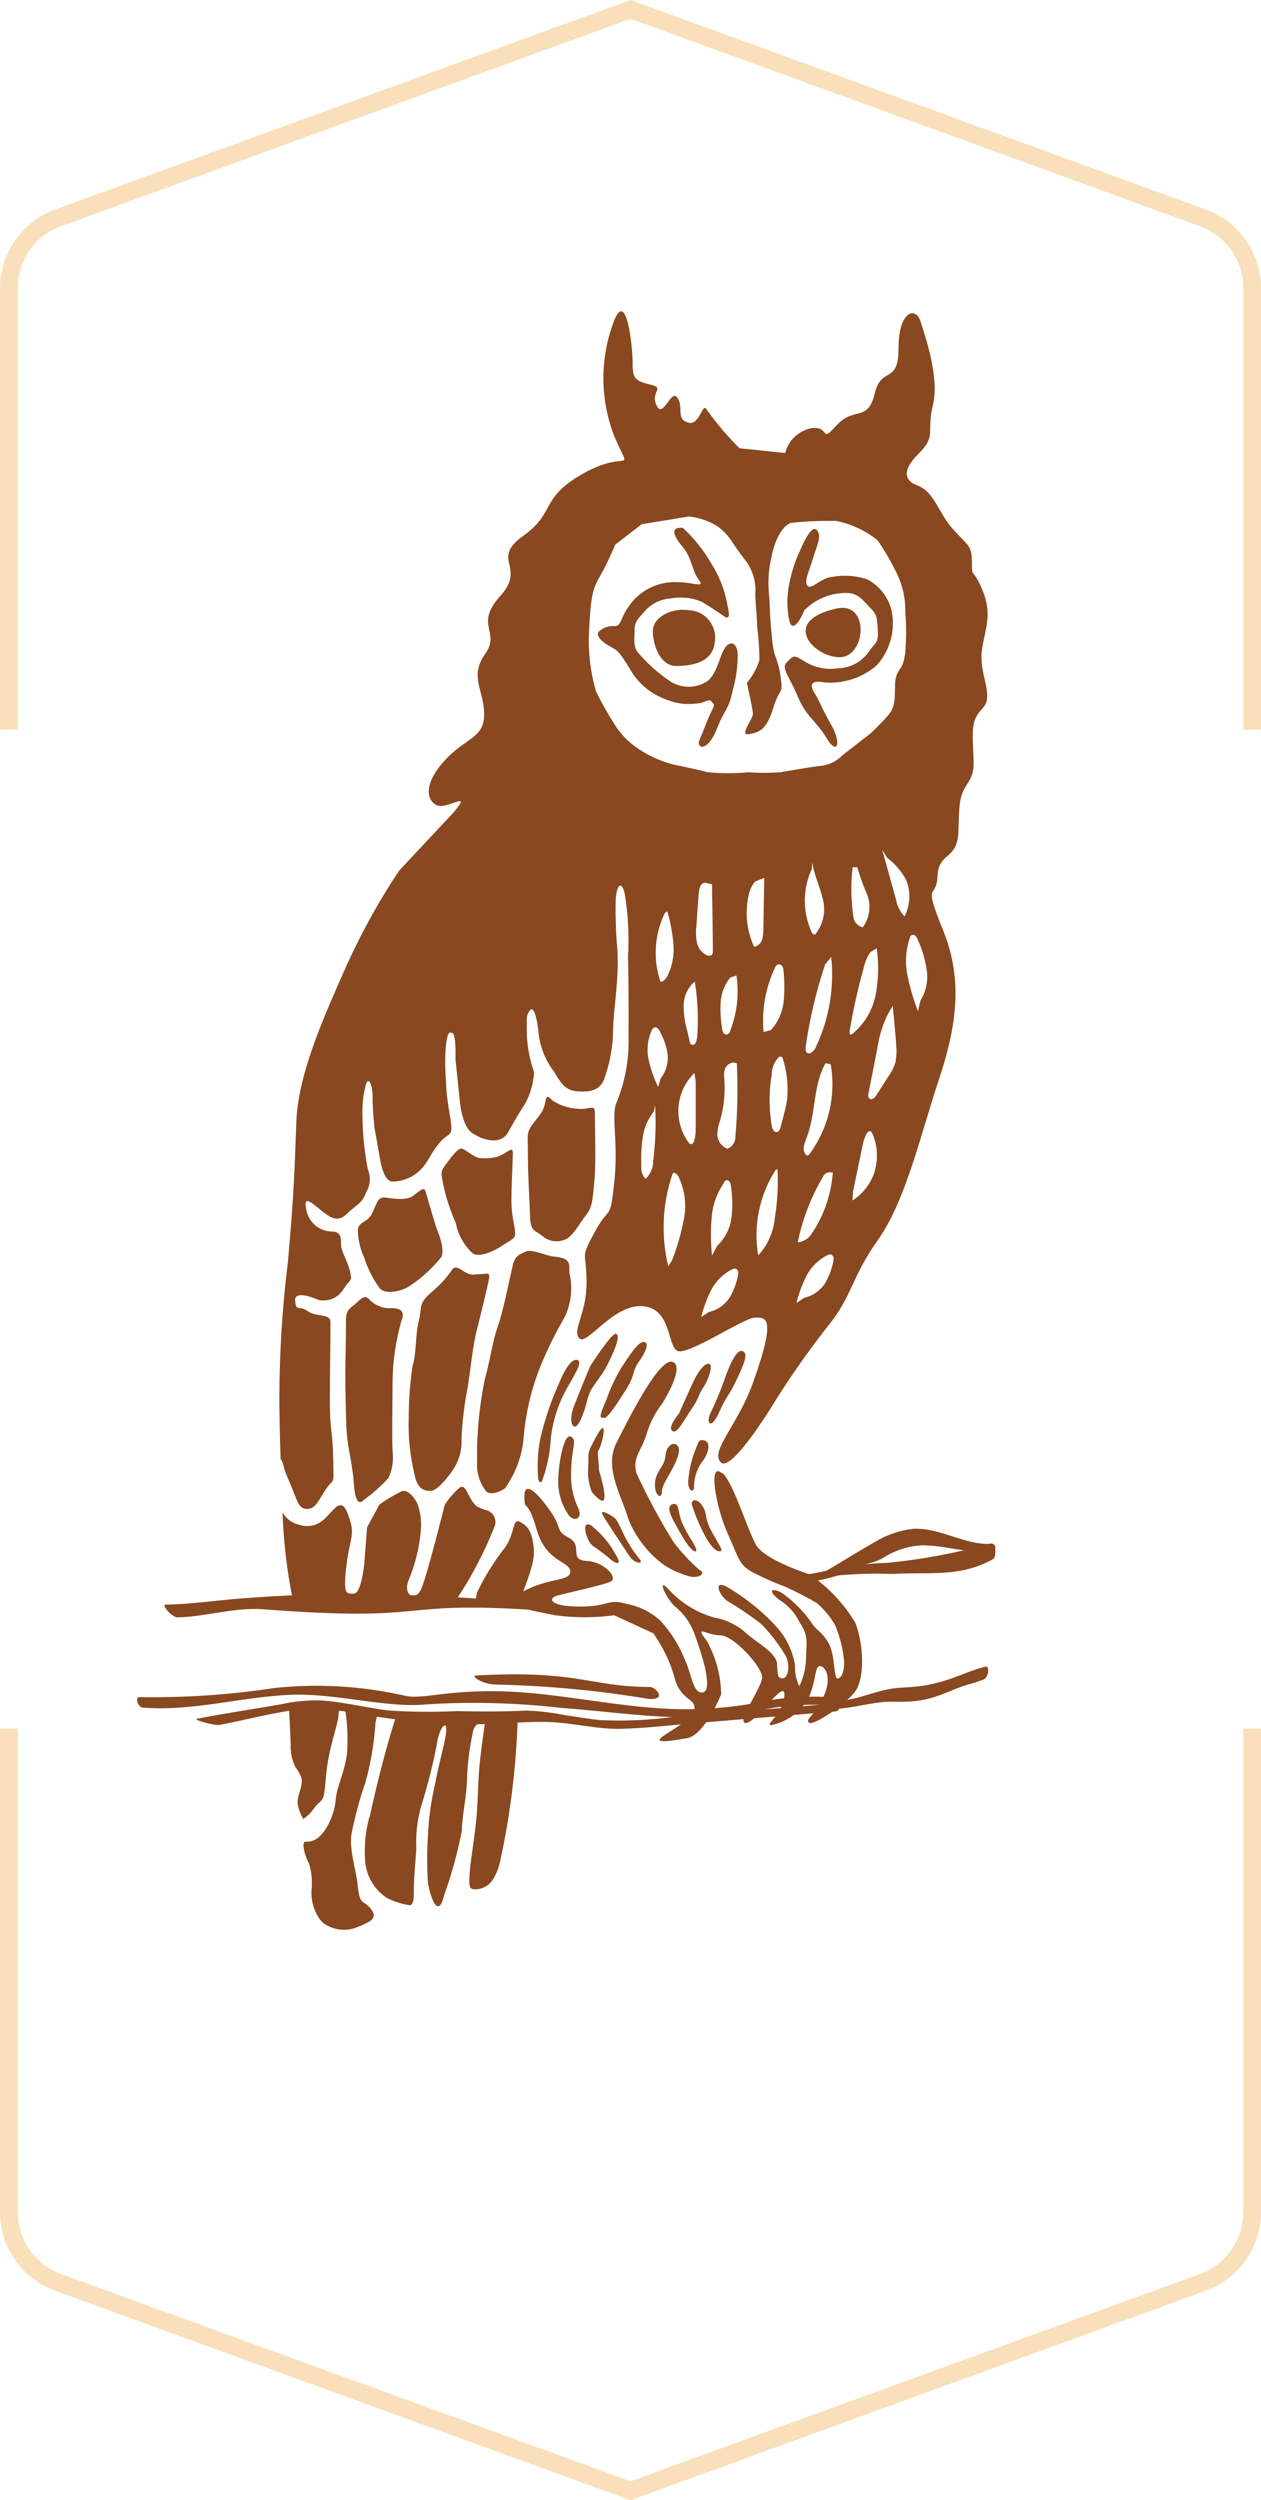 <svg xmlns="http://www.w3.org/2000/svg" width="71.18" height="141.12" viewBox="0 0 71.18 141.12">
  <path d="M71.18,41.19h-1v-24.93c0-1.55-.98-2.95-2.44-3.49L35.59,1.06,3.44,12.77c-1.46.53-2.44,1.93-2.44,3.49v24.93H0v-24.93c0-1.97,1.25-3.75,3.1-4.43L35.59,0l32.49,11.83c1.85.67,3.1,2.45,3.1,4.43v24.93Z" style="fill: #f9e0ba;"/>
  <path d="M35.59,141.12l-32.49-11.83c-1.85-.67-3.1-2.45-3.1-4.43v-27.29h1v27.29c0,1.55.98,2.96,2.44,3.49l32.15,11.7,32.15-11.7c1.46-.53,2.44-1.93,2.44-3.49v-27.29h1v27.29c0,1.97-1.25,3.75-3.1,4.43l-32.49,11.83Z" style="fill: #f9e0ba;"/>
  <path d="M40.79,83.15c.6.54,1.4,3.17,1.88,4.04s3.05,1.68,3.05,1.68c1.03.71,1.91,1.64,2.56,2.72.48,1.24.54,3.12,0,3.87s-2.41,1.99-2.62,1.77.27-.3.81-1.43.09-1.79-.2-1.76-.19.79-.61,1.76c-.44.81-1.22,1.39-2.13,1.57-.38,0,.7-.66.75-1.68s-1.59,1.56-2.18,1.56.92-1.99.92-2.58-1.61-2.37-2.37-2.37-1.51-.65-.75.32c.51.92.79,1.96.81,3.01,0,0-.92,2.31-1.94,2.48s-1.94.32-1.35-.11,1.72-.97,1.78-1.56-.81-.48-1.13-1.77c-.25-.89-.66-1.72-1.19-2.48l-2.21-1.02c-1.11.15-2.23.15-3.34,0-1.29-.27-3.26-.53-1.8-1.34s2.72-.56,2.66-1.15-1.36-.48-1.9-2.36-.69-.9-.69-1.87.86-.05,1.51.91.22,1.02,1.02,1.45-.05,1.24.97,1.29,1.83.97,1.35,1.18-2.42.62-2.99.78-.42.62,1.27.62,1.53-.46,2.6-.16c.73.13,1.41.46,1.96.97.6.66,1.07,1.41,1.39,2.24.34.71.42,1.77.91,1.8.45.02.34-.73.21-1.4-.17-.67-.38-1.32-.62-1.96-.22-.59-.6-1.12-1.1-1.51-.57-.57-1.02-1.72-.3-.91.69.74,1.57,1.28,2.54,1.55.68.12,1.31.43,1.82.9.57.51,1.67,1.08,1.72,1.7s0,.83.32.83.44-.77.16-1.29c-.39-.64-.84-1.23-1.36-1.77-.62-.48-1.27-.92-1.95-1.32-.5-.39-.81-1.32.19-.67,1.02.62,1.95,1.39,2.74,2.29.48.58.79,1.28.92,2.02-.02.41.06.82.24,1.18.24-.49.36-1.02.38-1.56,0-.83.19-1.24-.38-2.07-.25-.51-.64-.94-1.13-1.24-.86-.67-.21-.7.35-.24.56.43,1.05.93,1.45,1.51.3.48.51.43.94,1.1s.32,2.07.54,2.07.38-.35.38-.91c-.05-.72-.23-1.43-.51-2.1-.27-.48-.63-.91-1.05-1.26-.56-.33-1.13-.62-1.72-.89-.69-.26-1.37-.56-2.02-.91-.64-.4-.64-.7-1.29-2.15s-1.12-4.1-.29-3.35" style="fill: #89481f;"/>
  <path d="M35.92,83.14c.62,1.34,1.32,2.65,2.1,3.9.43.57.91,1.09,1.45,1.56.38.19.07.46-.46.4-.53-.14-1.04-.35-1.5-.65-.91-.65-1.61-1.55-2.03-2.58-.43-1.45-1.4-2.93-.67-4.36s2.48-4.95,3.21-4.52c.51.3-.24,1.67-.62,2.31-.4.5-.7,1.08-.89,1.7-.24.91-.83,1.32-.59,2.23" style="fill: #89481f;"/>
  <path d="M52.9,42.95c.32.63.44,1.35.33,2.05,0,.04-.02.07-.04.1-.04.04-.09.05-.14.04-.24-.03-.36-.31-.41-.55-.08-.36-.15-.73-.19-1.1-.06-.23,0-.48.16-.67" style="fill: #89481f;"/>
  <path d="M47.2,34.35c1.89-.43,1.69,2.62.29,2.74s-3.58-1.99-.29-2.74" style="fill: #89481f;"/>
  <path d="M38.82,34.44c.86,0,1.55.7,1.55,1.55,0,.1-.01.2-.03.3-.13,1.08-1.25,1.3-2.17,1.3s-1.32-1.21-1.32-1.97.99-1.3,1.97-1.19" style="fill: #89481f;"/>
  <path d="M44.53,88.96c.95-.05,1.9-.21,2.81-.49.91-.14,1.84-.23,2.76-.26,1.97-.19,3.91-.56,5.82-1.09.28-.07.37.75.12.89-1.88,1.05-3.67.7-5.65.83-1.02-.04-2.05-.01-3.07.08-.91.28-1.85.44-2.79.48-.28-.02-.29-.46,0-.44" style="fill: #89481f;"/>
  <path d="M54.93,95c-1.68.44-2.12,1.13-4.51,1.05-.97-.03-1.96.3-3.11.4-.29.02-.28-.42,0-.44,1.39-.11,2.27-.71,3.66-.76,2.29-.08,3.24-.82,4.65-1.18.28-.07.17.65-.11.73l-.59.21Z" style="fill: #89481f;"/>
  <path d="M55.98,87.59c-1.47.08-2.46-.34-3.91-.37-.8.04-1.58.29-2.25.73-.77.43-1.81.39-2.58.83-.25.14-.95.09-.71-.05.78-.45,2.04-1.24,2.83-1.68.66-.41,1.41-.67,2.18-.76,1.54-.08,2.89.93,4.43.85.29-.02.29.43,0,.44" style="fill: #89481f;"/>
  <path d="M30.11,90.87c-8.05-.52-5.52.71-15.28-.04-1.53-.12-3.28.43-4.82.46-.29,0-.94-.72-.65-.72,1.35-.02,2.68-.22,4.03-.33,1.34-.11,2.69-.19,4.04-.23,2.69-.08,5.38-.02,8.06.13,1.54.09,3.08.19,4.62.28.28.02.29.46,0,.44" style="fill: #89481f;"/>
  <path d="M47.16,96.6l-8.15.68c-1.32.11-2.65.27-3.97.3s-2.62-.32-3.94-.38-2.68.11-4.01.12c-1.34.01-2.69-.05-4.02-.19-1.28-.13-2.53-.35-3.8-.56-.89-.16-1.79-.18-2.69-.05-1.73.27-2.48.51-4.19.84-.28.05-1.55-.3-1.26-.35,1.52-.3,3.23-.55,4.76-.82.68-.15,1.37-.22,2.06-.22,1.32.06,2.62.4,3.93.57,1.29.09,2.59.1,3.88.04,1.34.03,2.64.03,3.98-.03.74.03,1.48.12,2.21.27.65.08,1.3.21,1.96.27,1.34.06,2.69,0,4.02-.17l9.24-.77c.28-.02.28.42,0,.44" style="fill: #89481f;"/>
  <path d="M46.62,96.24c-1.25-.07-2.51.03-3.73.3-1.21.23-2.44.36-3.67.39-2.52.04-5.02-.35-7.53-.53-2.53-.29-5.09-.36-7.63-.2-2.2.23-5.13-.65-7.67-.54-2.79.12-5.53.95-8.34.72-.28-.02-.45-.61-.16-.59,2.53.04,5.07-.13,7.57-.51,2.47-.27,4.96-.12,7.39.43,1.22.29,2.99-.65,8.07-.05,2.51.29,4.84.75,7.37.81,1.41.03,2.82-.08,4.21-.32,1.36-.31,2.75-.43,4.13-.37.28.03.28.47,0,.44" style="fill: #89481f;"/>
  <path d="M28.01,95.08c-.81,0-1.44-.5-1.16-.51,5.81-.32,6.37.63,9.85.65.29,0,1.02.75-.11.67-2.84-.48-5.7-.74-8.58-.81" style="fill: #89481f;"/>
  <path d="M36.17,68.69c.06,1.05.03,2.11-.11,3.15,0,.38-.16.73-.43.99-.19-.2-.28-.47-.24-.74-.02-.54,0-1.08.08-1.61.08-.53.29-1.04.63-1.46" style="fill: #89481f;"/>
  <path d="M29.3,90.53c.31-1.05.93-2.23.83-3.17s-.35-1.24-.78-1.46-.27.59-.81,1.4c-.63.8-1.17,1.66-1.61,2.58l-.11.54,2.48.11Z" style="fill: #89481f;"/>
  <path d="M41.87,76.25c.44.09.1.79-.3,1.65s-.57.89-.99,1.84-.77.65-.46-.02c.25-.51.48-1.04.67-1.57.26-.75.71-1.98,1.09-1.9" style="fill: #89481f;"/>
  <path d="M40.03,76.98c.23.05-.01.86-.34,1.35s-.15.46-.66,1.21-.82,1.43-1.09,1.22.39-.98.39-.98c0,0,.34-.78.75-1.67s.75-1.17.94-1.13" style="fill: #89481f;"/>
  <path d="M39.75,81.3c.38.08.28.7-.11,1.2-.31.42-.47.93-.46,1.45.01.32-.44.26-.31-.58.06-.54.19-1.06.39-1.56.19-.46.18-.58.48-.51" style="fill: #89481f;"/>
  <path d="M38.22,81.57c.2.19.12.6-.25,1.3s-.59.94-.61,1.36-.43.18-.39-.51.54-.93.59-1.53.44-.82.66-.62" style="fill: #89481f;"/>
  <path d="M39.56,84.87c.45.6.13.71.62,1.59s.71,1.13.4,1.1-.69-.7-.69-.7c-.35-.63-.64-1.29-.85-1.98.03-.34.39-.18.51-.01" style="fill: #89481f;"/>
  <path d="M37.97,84.9c.39-.12.27.42.53,1.04s.55.96.75,1.37-.16.4-.71-.55-1.04-1.71-.57-1.86" style="fill: #89481f;"/>
  <path d="M34.5,85.55c.27.15.32.23.58.78.26.59.59,1.14,1,1.64.32.32-.24.35-.58-.18s-1.52-2.26-1.52-2.39.21-.03.53.15" style="fill: #89481f;"/>
  <path d="M33.44,86.16c.56.45,1.02,1.02,1.35,1.65.32.52.03.48-.28.24-.33-.28-.67-.54-1.02-.78-.39-.24-.78-1.63-.04-1.12" style="fill: #89481f;"/>
  <path d="M34.03,84.7c-.17.06-.62-.48-.62-.48-.17-.44-.25-.91-.21-1.38.05-.78-.08-.74.25-1.37s.63-1.17.63-.67c-.04.4-.15.8-.34,1.16l.08,1.06s.51,1.59.2,1.7" style="fill: #89481f;"/>
  <path d="M32.35,81.19c.16.21-.11.85-.11,1.87-.04.71.09,1.42.4,2.06.3.69-.34.79-.59.32-.37-.56-.56-1.23-.54-1.9.01-.96.36-2.98.83-2.35" style="fill: #89481f;"/>
  <path d="M36.4,75.75c.24.11.03.59-.35,1.13s-.2.73-.67,1.48-1.08,1.7-1.26,1.67-.42.16.09-.98c.22-.63.5-1.23.83-1.8.42-.63,1.02-1.64,1.36-1.49" style="fill: #89481f;"/>
  <path d="M34.77,75.28c.24.08.04.7-.44,1.67s-.98,1.25-1.17,2.04-.5,1.52-.7,1.53-.34-.42-.05-1.18.9-2.22.9-2.22c0,0,1.22-1.92,1.47-1.84" style="fill: #89481f;"/>
  <path d="M32.57,76.76c.36.07-.09.74-.54,1.55-.51.89-.83,1.88-.94,2.9-.04.84-.22,1.67-.52,2.45-.12-.05-.22.15-.22-.93,0-.62.07-1.23.22-1.83.18-.69.39-1.37.65-2.03.3-.69.83-2.22,1.36-2.11" style="fill: #89481f;"/>
  <path d="M28.95,71.41c-.15.58-.53,2.56-.85,3.46s-.35,1.56-.74,3.01c-.31,1.53-.46,3.08-.43,4.64-.04.57.13,1.14.47,1.6.22.34.83.08,1.1-.11.61-.85.98-1.85,1.06-2.89.12-1.43.46-2.83,1.01-4.16.38-.9.81-1.77,1.3-2.61.38-.78.47-1.66.27-2.5-.01-.57.09-.83-.9-.93-.42-.04-1.24-.44-1.56-.28s-.59.19-.74.77" style="fill: #89481f;"/>
  <path d="M28.11,65.28c-.34.1-.7.12-1.05.08-.3-.03-.78-.48-.99-.53s-.54.41-.88.86-.32.44-.12,1.4c.16.67.38,1.32.66,1.95.13.66.47,1.26.96,1.71.39.24,1.22-.14,1.67-.45s.72-.35.72-.69-.2-.93-.21-1.74.07-2.22.08-2.74-.28-.05-.84.14" style="fill: #89481f;"/>
  <path d="M30.59,69.74c.33.3.79.4,1.21.26.51-.12.9-.95,1.27-1.4s.38-.88.48-1.93.03-2.95.03-3.58.02-.62-.56-.51c-.65.05-1.3-.11-1.84-.47-.34-.36-.33-.22-.44.27s-.58.87-.8,1.26-.14.49-.14,1.65.1,2.55.12,3.39.3.76.67,1.06" style="fill: #89481f;"/>
  <path d="M27.01,85.08c-.59-.32-.65-1.43-1.08-1.1-.32.28-.61.61-.83.97,0,0-1,4.01-1.32,4.73s-1,.4-.75-.4c.4-.93.64-1.92.73-2.93.04-.52-.03-1.04-.22-1.53,0,0-.43-.81-.86-.65-.44.21-.87.47-1.26.75l-.7,1.29-.16,2.07s-.16,1.67-.59,1.67-.59.05-.43-1.45.48-1.8.24-2.61-.4-1-.67-.91-.7.81-1.18,1.02c-.34.16-.73.18-1.08.05-.38-.09-.71-.34-.9-.69.05,1.61.24,3.22.55,4.8,1.68.12,3.37.12,5.06,0,0,0,3.6.59,4.25.05.84-1.27,1.54-2.62,2.1-4.03.15-.35-.01-.76-.36-.91-.04-.02-.09-.03-.14-.04-.14-.04-.26-.09-.39-.16" style="fill: #89481f;"/>
  <path d="M19.53,74.49c0,.58-.01,1.38-.03,2.3s0,1.98.04,3.47.34,2.12.44,3.55.54.86.54.86c.51-.36.98-.78,1.4-1.24.23-.47.31-1,.24-1.52-.04-.66-.01-2.51,0-3.85,0-1.19.18-2.38.5-3.52.2-.46.01-.73-.59-.7-.47.02-.92-.17-1.24-.51-.24-.24-.4-.08-.71.21s-.59.36-.59.94" style="fill: #89481f;"/>
  <path d="M55.45,36.52c.22-1.18.54-1.94,0-3.23s-.59-.59-.59-1.56-.22-.91-1.08-1.88-1.02-2.1-2.04-2.47c-.59-.22-.92-.75.11-1.77s.43-1.18.81-2.74-.43-3.87-.7-4.73-1.24-.59-1.24,1.51-.97.97-1.35,2.58-1.18.7-2.15,1.78-.32,0-1.45.16c-.71.16-1.27.7-1.45,1.4l-2.58-.27c-.67-.67-1.28-1.39-1.83-2.15-.27-.54-.38.91-1.08.7s-.22-.86-.59-1.4-.81,1.24-1.18.43.54-.97-.38-1.18-.97-.43-.97-1.24-.32-4.09-1.02-2.42c-.84,2.13-.84,4.49,0,6.62.97,2.26.81.64-1.72,2.04s-1.56,2.21-3.44,3.55.21,1.72-1.29,3.39.05,1.99-.86,3.28-.05,2.04-.05,3.39-.97,1.29-2.15,2.53-1.18,2.21-.59,2.58,2.15-.92,1.02.43l-3.07,3.28c-1.13,1.69-2.12,3.48-2.96,5.33-1.24,2.8-2.74,6.08-2.85,8.82s-.11,3.82-.48,7.96c-.31,2.5-.47,5.01-.48,7.53,0,.93.02,2.2.07,3.57.24.4.05.29.47,1.24.48,1.1.51,1.59,1.02,1.59s.65-.51,1.1-1.16.4-.05.38-1.64-.19-1.48-.19-3.31.05-4.01.03-4.47-.81-.24-1.29-.59-.65.08-.7-.59,1.34-.03,1.34-.03c.52.1,1.04-.11,1.34-.54.46-.73.54-.46.43-1.02s-.48-1.13-.51-1.48.08-.83-.54-.83c-.71-.01-1.31-.53-1.43-1.24-.19-.83.29-.4.78,0s.96.78,1.49.26.86-.56,1.11-1.23c.24-.4.27-.88.09-1.31-.19-.99-.29-1.99-.3-3-.02-.56.03-1.13.17-1.67.12-.62.4-.21.4.58s.11,1.75.11,1.75l.32,1.82s.18,1.2.68,1.22c.68,0,1.33-.31,1.76-.84.43-.58.44-.77.88-1.31s.7-.4.7-.88-.29-1.53-.3-2.6c-.06-.65-.06-1.3-.02-1.95.09-.77.16-.9.38-.8s.17,1.47.17,1.47l.24,2.29s.09,1.45.69,1.87,1.64.73,2.06-.06.96-1.61.96-1.61c.28-.54.45-1.13.49-1.74-.23-.66-.37-1.36-.41-2.06,0-1.05-.05-1.14.16-1.43s.41.31.51,1.35c.1.77.4,1.5.88,2.12.42.75.71,1.05,1.33,1.09s1.19-.02,1.46-.63c.34-.91.52-1.87.53-2.85,0-1,.35-2.92.24-4.53-.08-.86-.11-1.73-.1-2.59,0-.93.3-1.43.51-.58.2,1.19.26,2.4.19,3.6,0,0,.05,1.8.03,4.47.04,1.33-.21,2.65-.73,3.87-.22.89.16,2.18-.08,4.41s-.24,1.18-1.1,2.77-.46,1.05-.46,2.85-.82,2.66-.42,3.14,1.83-1.81,3.45-1.81c1.78,0,1.51,2.26,2.1,2.53s3.77-1.88,4.36-1.88,1.29-.16-.11,3.71c-.86,2.39-2.43,3.83-1.8,4.46s3.19-3.66,3.19-3.66c.88-1.39,1.84-2.74,2.85-4.03,1.4-1.72,1.29-2.69,2.85-4.9s2.42-6.03,3.39-8.93,1.45-5.6.27-8.5-.38-1.67-.32-3.07,1.13-.86,1.18-2.53.05-1.99.54-2.74.27-1.18.27-2.69.75-1.29.81-2.1-.48-1.67-.27-2.85M36.87,65.55c0,.38-.16.73-.43.99-.19-.2-.27-.47-.24-.74-.02-.54,0-1.08.08-1.61.08-.53.29-1.04.63-1.46l.07-.34c.06,1.05.02,2.11-.11,3.15M37.15,61.35c-.24-.49-.42-1.01-.54-1.55-.12-.56-.05-1.15.19-1.67.02-.04.05-.08.08-.11.07-.04.15-.04.22,0,.05.04.09.09.12.15.23.4.39.84.46,1.29.06.5-.07,1-.38,1.39l-.15.5ZM37.55,51.51l.12-.07c.17.6.29,1.22.34,1.85.06.63-.06,1.26-.35,1.82-.08.15-.21.31-.38.3-.43-1.28-.34-2.68.26-3.9M38.61,68.77c-.15.81-.38,1.61-.68,2.38l-.21.32c-.42-1.74-.33-3.57.26-5.26.15-.04.26.09.32.2.35.74.46,1.56.31,2.36M39.19,64.38c-.03.11-.13.24-.23.19-.03-.02-.06-.04-.08-.07-.89-1.21-.76-2.89.32-3.94l.07.49c0,.85,0,1.7,0,2.55.01.26-.01.52-.08.78M39.33,58.61c0,.1-.03.21-.08.29-.06.08-.17.1-.26.04,0,0,0,0-.01-.01-.02-.03-.04-.07-.04-.11-.05-.22-.1-.43-.15-.65-.13-.45-.2-.92-.2-1.39,0-.48.18-.94.52-1.28l.11-.1c.17,1.06.21,2.13.13,3.2M40.88,60.82c-.03-.32,0-.73.49-.85l.22.04c.07,1.39.04,2.78-.08,4.16,0,.3-.18.57-.46.67-.31-.13-.52-.41-.56-.74,0-.28.05-.57.15-.83.23-.79.31-1.62.24-2.44M40.68,56.56c.03-.5.22-.99.54-1.38l.35-.12c.16,1.07.03,2.16-.37,3.17-.03.07-.08.13-.16.16-.08.01-.17-.03-.21-.1-.04-.07-.06-.15-.07-.24-.08-.5-.11-1-.08-1.5M40.87,66.72s.07-.08.11-.1c.08-.02.17.02.21.09.04.07.06.15.07.24.09.59.1,1.19.03,1.79-.08.6-.36,1.15-.8,1.57l-.3.56c-.07-.71-.08-1.43-.02-2.14.06-.72.3-1.4.71-1.99M40.14,53.92c-.08.03-.16.03-.24,0-.29-.14-.49-.4-.56-.71-.06-.31-.07-.62-.03-.93.04-.62.08-1.23.13-1.85.02-.25.09-.57.34-.61l.41.09c.02,1.24.04,2.48.05,3.72,0,.11,0,.25-.1.3M41.67,71.93c-.08.45-.24.89-.47,1.29-.27.42-.69.72-1.18.83l-.44.29c.13-.53.32-1.05.57-1.54.27-.51.69-.92,1.21-1.17.04-.02.09-.03.13-.03.08.01.14.06.17.14.02.06.02.13,0,.19M42.57,53.45c-.4-.87-.52-1.84-.34-2.78.05-.33.18-.65.38-.91l.53-.21c-.02.97-.03,1.93-.05,2.9,0,.21-.02.41-.08.61-.07.2-.24.35-.45.38M43.74,54.61c.04-.08.11-.15.19-.18.1-.01.19.04.24.13.04.09.06.18.06.28.06.58.06,1.16,0,1.74-.07.58-.32,1.13-.72,1.56l-.41.11c-.11-1.25.11-2.5.65-3.64M43.74,68.72c-.07.8-.4,1.55-.94,2.14-.29-1.69.07-3.42,1-4.85h.09c.04.9,0,1.81-.15,2.71M44.43,62.07c-.04.25-.09.5-.16.75l-.2.78c-.03.13-.1.29-.23.3-.15.01-.24-.17-.27-.31-.17-.97-.17-1.96-.01-2.93,0-.39.15-.76.44-1.03l.16.04c.26.77.35,1.59.27,2.4M47.05,71.13c-.08.45-.24.89-.47,1.29-.27.42-.69.72-1.18.83l-.44.29c.13-.53.32-1.05.57-1.54.27-.51.69-.92,1.21-1.17.04-.02.09-.03.13-.03.08.01.14.07.17.14.02.06.02.13,0,.19M45.99,52.75c-.08,0-.14-.06-.17-.13-.52-1.13-.52-2.43,0-3.56l.03-.37c.1.68.42,1.32.58,2,.21.72.05,1.49-.43,2.07M46.56,54.46l.36-.45c.18,1.72-.11,3.47-.84,5.03-.06.17-.17.31-.33.4-.05.02-.1.03-.15.01-.13-.05-.14-.23-.12-.37.22-1.57.59-3.12,1.09-4.63M45.53,64.22c.53-1.35.35-2.95,1.07-4.21l.29.06c.31,1.78-.12,3.61-1.19,5.06-.03.04-.07.09-.12.09-.04,0-.08-.03-.1-.06-.22-.25-.07-.63.05-.94M46.46,66.41c.07-.15.22-.25.39-.24h.16c-.09,1.25-.5,2.45-1.21,3.49-.17.26-.46.43-.77.46.27-1.31.75-2.56,1.43-3.71M47.99,58.39s-.04-.09-.04-.14c.2-1.2.46-2.39.79-3.56.06-.34.2-.67.4-.96l.35-.2c.12.87.1,1.75-.06,2.61-.17.87-.63,1.65-1.31,2.21-.04.03-.1.06-.14.04M48.13,48.95h.26c.16.54.35,1.08.58,1.6.21.61.11,1.28-.27,1.79-.3-.07-.51-.32-.53-.62-.14-.92-.15-1.85-.04-2.77M49.39,66.07c-.21.7-.66,1.3-1.27,1.69l.03-.5.52-2.5c.04-.26.12-.51.23-.75.05-.1.18-.21.27-.14.03.02.05.05.06.09.3.66.35,1.41.15,2.11M50.57,59.88c-.09.32-.24.63-.44.9l-.66,1.04c-.08.13-.24.28-.37.2-.11-.06-.1-.22-.07-.34l.49-2.49c.1-.7.31-1.38.63-2.01l.24-.41c.08.75.15,1.51.2,2.26.03.28.02.56-.03.84M50.58,50.78l-.78-2.81.28.45c.45.34.82.77,1.08,1.27.26.66.22,1.4-.1,2.03-.25-.25-.42-.58-.48-.93M51.96,56.46l-.14.62c-.26-.66-.46-1.35-.6-2.05-.14-.7-.09-1.43.14-2.11.01-.05.04-.09.08-.13.07-.04.17-.03.23.03.06.06.1.13.13.21.25.54.42,1.12.51,1.71.09.6-.03,1.21-.34,1.72M51.07,37c-.1.92-.55.71-.55,1.75s-.08,1.28-.47,1.72-.89.91-.89.91l-1.62,1.26c-.31.32-.71.52-1.15.58-.68.07-2.34.37-2.34.37-.6.04-1.2.04-1.8,0-.76.07-1.53.07-2.29,0-.71-.19-1.96-.44-1.96-.44-.69-.18-1.34-.47-1.93-.86-.6-.39-1.1-.91-1.46-1.53-.57-.91-.97-1.74-.97-1.74-.32-1.11-.45-2.27-.39-3.42.1-1.92.19-2.34.62-3.08s.86-1.78.86-1.78l1.49-1.15,2.68-.44c.51.06,1.01.22,1.46.47.36.22.67.52.91.88.19.28.41.62.86,1.2.39.55.57,1.23.5,1.9.05.88.11,1.4.11,1.78.08.62.12,1.24.13,1.87-.15.47-.4.92-.71,1.3,0,0,.32,1.41.34,1.72s-.8,1.27-.24,1.17.99-.19,1.38-1.46.58-.68.42-1.8-.36-.94-.47-2.05-.1-.96-.16-2.35c-.1-.8-.06-1.61.13-2.4.19-.97.65-1.75,1.1-1.87.84-.09,1.69-.12,2.53-.11.86.17,1.67.55,2.35,1.1.41.6.78,1.23,1.09,1.88.33.68.49,1.42.47,2.17.07.82.06,1.64-.02,2.45" style="fill: #89481f;"/>
  <path d="M26.76,71.95c-.16,0-.32-.04-.46-.12-.19-.09-.58-.46-.77-.18-.33.49-.73.92-1.18,1.29-.77.67-.51.83-.71,1.61s-.12,1.77-.35,2.54c-.15.99-.22,2-.22,3-.03,1.02.07,2.04.31,3.04.16.97.6,1.02.93,1.02s.86-.62,1.2-1.1c.39-.54.58-1.19.54-1.86.05-.97.16-1.93.35-2.88.22-1.45.28-2.29.5-3.17s.62-2.5.7-2.95-.07-.26-.83-.26" style="fill: #89481f;"/>
  <path d="M24.09,67.48c-.14-.55-.18-.43-.78.02-.37.28-1.16.15-1.59.09s-.49.49-.75.96-.72.4-.77.85c0,.56.14,1.12.37,1.62.2.61.49,1.18.87,1.7.28.35,1.21.2,1.72-.16.66-.44,1.24-.98,1.74-1.59.27-.47-.26-1.64-.26-1.64,0,0-.4-1.28-.54-1.84" style="fill: #89481f;"/>
  <path d="M20.86,102.58c.4-1.85.95-4.03,1.54-5.84l6.82.36c-.09,2.7-.42,5.38-1,8.01-.08.36-.22.7-.42,1.01-.21.31-.55.5-.93.52-.06,0-.12,0-.18-.02,0,0,0,0-.01,0-.24-.02-.2-.44-.16-1.03s.36-2.38.42-3.61.06-1.74.16-2.66.26-1.96.26-1.96c.04-.3-.62-.18-.69.52-.16.76-.26,1.54-.3,2.32-.02,1.31-.28,2.12-.3,3.13-.24,1.25-.58,2.48-1.01,3.67-.34,1.43-.83-.08-.91-.81-.05-.83-.05-1.66,0-2.48.04-1.03.18-2.06.42-3.07.22-1.23.62-2.46.62-3.03s-.44.02-.54.89c-.23,1.18-.53,2.34-.89,3.49-.21.77-.3,1.56-.26,2.36-.06.89-.14,1.59-.14,2.5,0,.53-.1.65-.2.69-.46-.06-.91-.2-1.33-.42-.71-.47-1.16-1.24-1.22-2.09-.06-.83.02-1.67.24-2.48" style="fill: #89481f;"/>
  <path d="M17.66,96.2l3.65.53-.11.48c-.08,1.15-.26,2.28-.57,3.39-.31.89-.56,1.8-.75,2.72-.24.94.22,2.12.32,3.17s.32.75.7,1.21c.47.57.03.76-.65,1.04-.68.32-1.49.22-2.08-.26-.43-.52-.64-1.19-.58-1.86.04-.47,0-.94-.13-1.4-.17-.31-.29-.66-.33-1.01,0-.09.02-.18.05-.26.15.01.31,0,.45-.05.62-.16,1.23-1.33,1.31-2.24s.46-1.41.65-2.68c.05-.77.03-1.55-.08-2.32.02-.14-.4-.38-.4.12s-.57,1.84-.71,3.51-.16,1.07-.71,1.82c-.15.22-.35.41-.57.56-.16-.27-.27-.56-.32-.88-.03-.51.35-1.01.2-1.5-.09-.2-.2-.39-.33-.56-.19-.39-.28-.82-.26-1.26-.03-.67-.06-1.33-.09-2l1.34-.26Z" style="fill: #89481f;"/>
  <path d="M38.59,29.8c-.86-.1-.52.52-.03,1.1s.5,1.32.88,1.82-.3.14-1.16.14c-.99-.06-1.95.35-2.59,1.1-.74.91-.57,1.36-.98,1.38-.32-.03-.63.07-.88.28-.23.21.06.55.54.83s.5.18,1.23,1.38c.47.8,1.22,1.4,2.11,1.69.5.2,1.05.26,1.58.19.47,0,.74-.33.89-.1s.21.06-.07.65-.4.99-.62,1.49.44.73.96-.58.66-1.03.91-2.2c.19-.67.29-1.37.28-2.06-.03-.61-.41-.8-.72-.34s-.43,1.43-.98,1.87c-.68.45-1.56.43-2.22-.06-.65-.45-1.24-.99-1.75-1.6-.23-.37-.15-.65-.15-1.2s.25-.7.62-1.13c.37-.4.88-.64,1.42-.67.58-.11,1.19-.05,1.74.18.51.3.96.61,1.25.81s.37.07.22-.58c-.14-.84-.45-1.64-.9-2.35-.43-.75-.97-1.44-1.6-2.02" style="fill: #89481f;"/>
  <path d="M44.56,35.07c-.15-.69-.15-1.41-.01-2.11.14-.72.37-1.41.69-2.06,0,0,.54-1.32.86-.99s.01.87-.21,1.61-.53,1.32-.3,1.55.74-.46,1.4-.51c.66-.12,1.33-.07,1.97.14.65.35,1.13.94,1.34,1.65.28,1.14-.03,2.35-.82,3.21-.83.72-1.93,1.06-3.02.95-.71-.13-.76.17-.47.63s.34.74.93,1.77.36,1.78-.27.74-1.14-1.18-1.62-2.34-.97-1.6-.61-1.94.33-.46,1.01-.03c.55.34,1.21.48,1.86.38.67-.01,1.29-.33,1.7-.86.38-.6.61-.51.56-1.27s-.01-.87-.5-1.36-.66-.83-1.56-.75c-.79.06-1.53.4-2.09.97-.1.3-.62,1.32-.83.65" style="fill: #89481f;"/>
</svg>